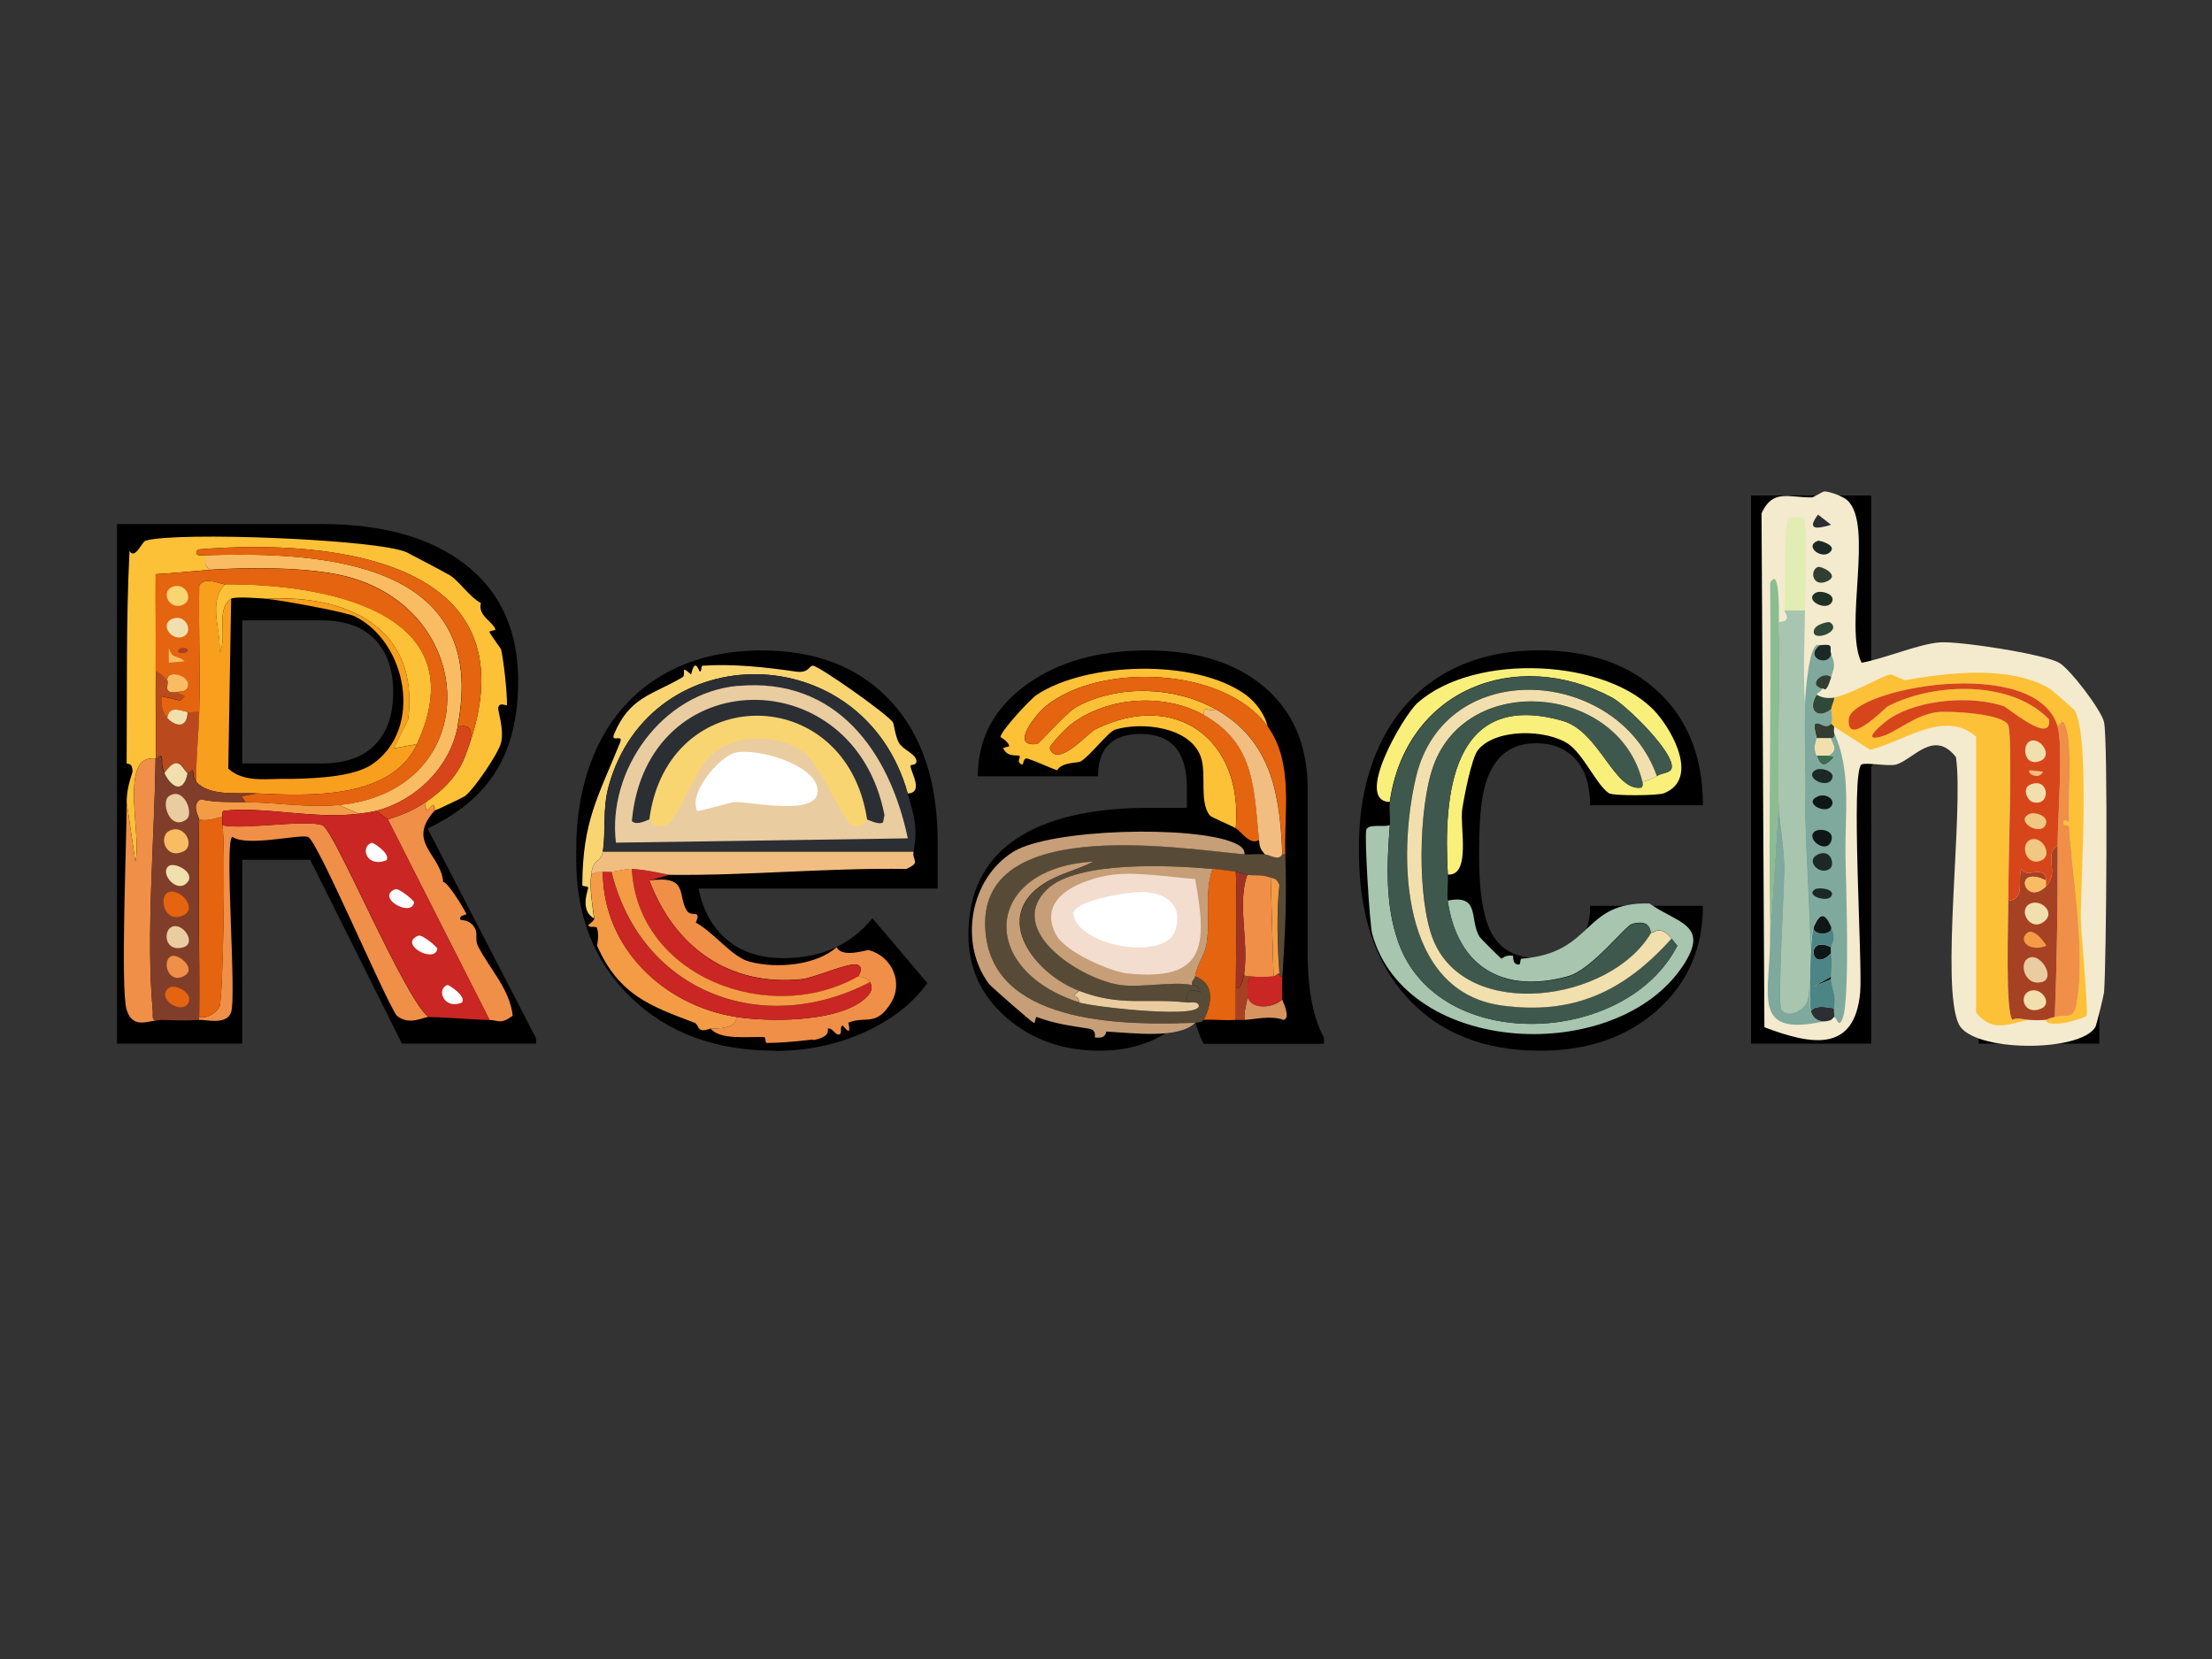 <?xml version="1.0" encoding="UTF-8"?>
<svg id="Layer_1" xmlns="http://www.w3.org/2000/svg" version="1.1" viewBox="0 0 200 150"><rect x="0" y="0" width="200" height="150" fill="#333333" stroke="none"/>
  <!-- Generator: Adobe Illustrator 29.1.0, SVG Export Plug-In . SVG Version: 2.1.0 Build 142)  -->
  <defs>
    <style>
      .st0 {
        fill: #f2bd80;
      }

      .st1 {
        fill: #3f584e;
      }

      .st2 {
        fill: #333e32;
      }

      .st3 {
        fill: #f1e0ad;
      }

      .st4 {
        fill: #7ea99c;
      }

      .st5 {
        fill: #e5640f;
      }

      .st6 {
        fill: #f0c881;
      }

      .st7 {
        fill: #4c8585;
      }

      .st8 {
        fill: #f2ddcf;
      }

      .st9 {
        fill: #fcc136;
      }

      .st10 {
        fill: #3c6c52;
      }

      .st11 {
        fill: #fff;
      }

      .st12 {
        fill: #fabc62;
      }

      .st13 {
        fill: #a03223;
      }

      .st14 {
        fill: #e1edb2;
      }

      .st15 {
        fill: #f9d571;
      }

      .st16 {
        fill: #a7c5af;
      }

      .st17 {
        fill: #eacca1;
      }

      .st18 {
        fill: #213024;
      }

      .st19 {
        fill: #304838;
      }

      .st20 {
        fill: #a74124;
      }

      .st21 {
        fill: #1b2826;
      }

      .st22 {
        fill: #d6461a;
      }

      .st23 {
        fill: #f4eace;
      }

      .st24 {
        fill: #f89f1e;
      }

      .st25 {
        fill: #f08f47;
      }

      .st26 {
        fill: #574b37;
      }

      .st27 {
        fill: #2b2f33;
      }

      .st28 {
        fill: #0f1618;
      }

      .st29 {
        fill: #8cbc92;
      }

      .st30 {
        fill: #f39c45;
      }

      .st31 {
        fill: #ba4a1d;
      }

      .st32 {
        fill: #ca2623;
      }

      .st33 {
        fill: #f9ef7b;
      }

      .st34 {
        fill: #803e2a;
      }

      .st35 {
        fill: #c69e77;
      }

      .st36 {
        fill: #d7945f;
      }
    </style>
  </defs>
  <g id="Reach">
    <g>
      <path d="M28.03,77.74h-6.13v16.62h-11.32v-46.98h18.49c5.57,0,9.93,1.24,13.07,3.71,3.14,2.47,4.71,5.96,4.71,10.48,0,3.27-.66,5.97-1.98,8.12-1.32,2.15-3.39,3.89-6.21,5.22l9.81,18.97v.48h-12.13l-8.29-16.62ZM21.9,69.03h7.16c2.15,0,3.77-.57,4.86-1.7s1.63-2.71,1.63-4.74-.55-3.62-1.65-4.77c-1.1-1.15-2.71-1.73-4.84-1.73h-7.16v12.94Z"/>
      <path d="M70.07,95c-5.36,0-9.69-1.6-13-4.79s-4.97-7.35-4.97-12.47v-.9c0-3.57.66-6.72,1.98-9.45,1.32-2.73,3.25-4.84,5.79-6.34,2.54-1.49,5.55-2.24,9.03-2.24,4.9,0,8.78,1.52,11.62,4.57s4.26,7.29,4.26,12.73v4.23h-21.62c.39,1.96,1.24,3.5,2.55,4.61,1.31,1.12,3.01,1.68,5.1,1.68,3.44,0,6.13-1.2,8.07-3.61l4.97,5.87c-1.36,1.87-3.28,3.36-5.76,4.47-2.48,1.11-5.16,1.66-8.02,1.66ZM68.84,67.19c-3.18,0-5.08,2.11-5.68,6.32h10.97v-.84c.04-1.74-.4-3.09-1.32-4.05-.93-.96-2.25-1.44-3.97-1.44Z"/>
      <path d="M108.82,94.36c-.39-.71-.73-1.75-1.03-3.13-2,2.52-4.8,3.77-8.39,3.77-3.29,0-6.09-.99-8.39-2.98-2.3-1.99-3.45-4.49-3.45-7.5,0-3.79,1.4-6.65,4.19-8.58,2.8-1.94,6.86-2.9,12.2-2.9h3.36v-1.85c0-3.22-1.39-4.83-4.16-4.83-2.58,0-3.87,1.28-3.87,3.83h-10.87c0-3.37,1.44-6.11,4.31-8.22,2.87-2.11,6.53-3.16,10.99-3.16s7.97,1.09,10.55,3.26,3.9,5.15,3.97,8.94v15.46c.04,3.2.54,5.66,1.48,7.36v.55h-10.87ZM102.01,87.26c1.36,0,2.48-.29,3.37-.87s1.53-1.24,1.92-1.97v-5.58h-3.16c-3.79,0-5.68,1.7-5.68,5.1,0,.99.33,1.79,1,2.4.67.61,1.52.92,2.55.92Z"/>
      <path d="M138.99,86.61c1.53,0,2.71-.41,3.55-1.24.84-.83,1.25-1.98,1.23-3.47h10.2c0,3.83-1.37,6.97-4.11,9.42-2.74,2.45-6.28,3.68-10.6,3.68-5.08,0-9.08-1.59-12-4.77-2.93-3.18-4.39-7.59-4.39-13.23v-.45c0-3.53.65-6.64,1.95-9.34,1.3-2.7,3.18-4.77,5.63-6.23,2.45-1.45,5.36-2.18,8.71-2.18,4.54,0,8.14,1.26,10.81,3.78,2.67,2.52,4,5.93,4,10.23h-10.2c0-1.81-.44-3.19-1.32-4.16s-2.06-1.45-3.55-1.45c-2.82,0-4.46,1.8-4.94,5.39-.15,1.14-.23,2.71-.23,4.71,0,3.51.42,5.94,1.26,7.29.84,1.35,2.17,2.03,4,2.03Z"/>
      <path d="M169.19,63.19c2.32-2.92,5.29-4.39,8.91-4.39,3.85,0,6.75,1.14,8.71,3.42,1.96,2.28,2.96,5.65,3,10.1v22.04h-10.91v-21.78c0-1.85-.38-3.21-1.13-4.08-.75-.87-2.03-1.31-3.84-1.31-2.24,0-3.82.71-4.74,2.13v25.04h-10.87v-49.56h10.87v18.39Z"/>
    </g>
    <g id="Generative_Object">
      <path class="st9" d="M39.28,73.31s.08-.52-.13-.53c-.18,0-.74,1.22-.66-.26,1.65-1.12,3.02-2.5,3.68-4.46,6.47-17.26-11.72-19.43-24.29-18.38-.5.74.64.49.66.53.17.35-.31.89.53,1.31-1.66.11-3.32.31-4.99.39-.03,2.93.04,5.87,0,8.8-.03,2.62.03,5.26,0,7.88-3.4-.51-1.22,6.93-1.84,9.32l-.79-5.38c0-1.41.52-2.6.53-2.76,0-.94-.53-.6-.53-.79.05-6.39-.06-12.8.26-19.17.49.84,1.12-.82,1.44-.92,2.77-.85,21.07-.13,23.63,1.05.24.11,3.74,1.97,3.94,2.1.85.57,1.74,1.93,2.76,2.49-.29,1.13,1.04,1.64,1.31,2.36.06.15-.58.11-.53.26.07.21,1.03,1.48,1.05,1.58.25,1.13.54,3.84.53,4.99,0,.18-.67-.31-.79.26-.06.29.54,1.89.26,3.15-.21.94-2.45,4.24-3.28,4.86-.12.09-2.61,1.28-2.76,1.31Z"/>
      <path class="st16" d="M125.66,74.62c-.27,3.53-.44,7.22.79,10.63,3.65,10.11,20.57,9.32,25.2.26l-.53-.66c-1.06-1.31-1.58-.45-1.84-.53-.11-.03.05-1.26-1.71-.79-.62.17-3.65,4.14-5.78,4.73-5.9,1.64-10.04-.85-10.9-6.83,2.99-.6,1.93,1.7,2.89,3.28.07.12,1.85,1.89,1.97,1.97.05.03.31-.38,1.05-.26.05,0-.11.8.53.79.2,0,.06-.51.26-.53,6.62-.54,5.37-5.16,11.55-4.99,2.55,1.81,5.51,1.89,3.02,5.64-6.01,9.05-25.03,8.19-28.09-2.89-.23-.81-.73-9.03-.53-9.45.25-.53,1.62-.17,2.1-.39Z"/>
      <path class="st33" d="M130.91,79.09c-.41-7.07.26-16.8,10.37-13.92,3.35.95,4.66,6.39,7.09,6.04.22-.03.11-.52.13-.53.47-.12.91-.25,1.31-.53s1.17-.24,1.31-.66c.45-1.29-4.08-5.74-5.38-6.43-8.78-4.64-18.64-.66-20.09,9.45-3.26-.09,1.22-7.78,2.49-8.93,5.22-4.68,17.38-4.01,21.66.92,1.53,1.77,3.77,5.95.66,7.22-.55.23-4.61.25-4.99,0-1.12-.75-2.29-3.52-3.68-4.46-1.93-1.31-6.5-1.44-8.14.53-.6.72-1.28,4.3-1.44,5.38-.24,1.55.83,6.02-1.31,5.91Z"/>
      <path class="st15" d="M82.07,71.74c-3.99-14.21-23.28-14.31-27.04-.66-.58,2.09-.24,4.11-.53,5.91-.19,1.15-.86.47-1.05,2.1-.15,1.33.09,2.64.26,3.94-1.33-.7-.52-2.6-.53-2.76,0-.2-.53-.07-.53-.26.03-5.78,1.41-7.91,3.41-12.86.35-.87-.89.08-.53-.79,1.41-3.37,3.47-3.53,6.17-5.12.42-.25-.32-1.23.79-.26.37-1.65.71-.25.79-.26.21-.02.06-.51.26-.53,2.75-.19,5.74.14,8.4.53,1.23.18,1.22-.58,1.58-.53.62.09,6.53,4.23,7.22,5.12.06.08.23,1.32.53,1.84.37.64,1.47.99,1.58,1.58.1.54-.55.34-.53.53.07.65,1.22,2.41-.26,2.49Z"/>
      <g>
        <path class="st1" d="M149.81,70.16c-3.45-9.8-19.17-11.04-21.79.13-1.66,7.07-1.46,19.34,7.75,20.61,6.55.9,11.11-1.31,15.36-6.04l.53.66c-4.64,9.06-21.56,9.85-25.2-.26-1.23-3.41-1.06-7.1-.79-10.63.05-.67-.09-1.46,0-2.1,1.45-10.11,11.31-14.09,20.09-9.45,1.31.69,5.83,5.15,5.38,6.43-.14.41-.92.38-1.31.66Z"/>
        <path class="st1" d="M148.5,70.69s.09.49-.13.53c-2.43.36-3.74-5.08-7.09-6.04-10.11-2.88-10.78,6.85-10.37,13.92.04.75-.1,1.66,0,2.36.86,5.98,4.99,8.47,10.9,6.83,2.12-.59,5.16-4.56,5.78-4.73,1.75-.47,1.6.76,1.71.79-3.71,6.27-16.68,8.07-19.69.66-1.5-3.69-1.35-12.01,0-15.75,3.11-8.61,16.82-7.3,18.9,1.44Z"/>
        <path class="st3" d="M149.81,70.16c-.4.28-.84.4-1.31.53-2.09-8.74-15.79-10.06-18.9-1.44-1.35,3.74-1.5,12.07,0,15.75,3.02,7.41,15.98,5.62,19.69-.66.26.07.78-.79,1.84.53-4.25,4.73-8.81,6.94-15.36,6.04-9.21-1.27-9.4-13.54-7.75-20.61,2.62-11.17,18.34-9.93,21.79-.13Z"/>
      </g>
      <g>
        <path class="st25" d="M38.75,91.95c-.45,0-1.77.82-2.89-.13-1.21-1.78-7.16-15.85-8.01-16.15-.79-.27-5.49.92-6.83,0-.78.15.4,14.44-.13,15.88-.43,1.17-2.31.62-2.89.66v-.26c.67.2,1.59-.38,1.84-.92.34-.75.56-15.03.26-16.41,1.95.42,7.58-.56,9.06,0,1.06.4,7.42,15.71,9.58,17.33Z"/>
        <path class="st25" d="M14.07,68.59c-.08,6.98-.88,16.02-.26,22.71.07.72-.25,1.04.79.92-1.08-.03-2.57.96-3.15-.92s.02-15.61,0-18.77l.79,5.38c.62-2.39-1.56-9.83,1.84-9.32Z"/>
        <path class="st25" d="M39.28,73.31c-2.56,2.88.58,3.89.79,6.43.37.01,1.57,1.88,2.1,2.89.05.1-.74.11-.53.53.04.07.85-.08,1.31.79.26.49-.02,1.03.26,1.58,1.07,2.1,2.86,3.85,3.15,6.3-1.1.83-1.29.41-2.1.39l-9.19-18.12c1.28-.43,2.29-.81,3.41-1.58-.09,1.49.47.26.66.26.21,0,.1.53.13.53Z"/>
        <path class="st12" d="M41.38,65.7c-.73,3.7-3.75,6.66-7.35,7.61-.45.12-1.1.2-1.58.26l-1.84-.79c13.27-1.25,12.82-17.83.39-20.74-3.29-.77-8.53-.76-11.95-.53-.83-.43-.36-.96-.53-1.31,10.72-.35,25.81.57,22.84,15.49Z"/>
        <path class="st5" d="M42.17,68.06c.34-1.02,1.03-2.74-.79-2.36,2.96-14.92-12.12-15.84-22.84-15.49-.02-.04-1.15.21-.66-.53,12.56-1.05,30.76,1.12,24.29,18.38Z"/>
        <path class="st31" d="M15.12,61.5c.23.33-.57,1.33,1.05,1.05-.13.28.4.22.53.39l-.39.39-1.71-.39c-.05.67.06,1.46.53,1.97.74.81,1.82.97,1.84-.53.33.05.71-.04,1.05,0-.05,2.11-.31,4.19-.26,6.3-.45-.49-.13-.77-.39-1.05-.02-.02-.26.36-.39.26-.49-.36-.79-1.85-2.1,0-.37-.75-.14-1.15-.26-1.44-.13-.32-.28.17-.53.13.03-2.62-.03-5.26,0-7.88.3-.07.93.62,1.05.79Z"/>
        <path class="st22" d="M42.17,68.06c-.65,1.96-2.02,3.34-3.68,4.46-1.13.77-2.14,1.15-3.41,1.58l-1.05-.79c3.6-.96,6.62-3.92,7.35-7.61,1.82-.37,1.13,1.34.79,2.36Z"/>
        <path class="st5" d="M20.11,74.62c.3,1.38.08,15.66-.26,16.41-.25.54-1.17,1.12-1.84.92.06-5.95-.13-11.9,0-17.85.77.16,1.39-.1,2.1-.26.03.25-.05.55,0,.79Z"/>
        <path class="st30" d="M22.21,72.52c2.75.04,5.64.52,8.4.26l1.84.79c-3.94.53-8.82-.7-12.21-.26-.22.03-.1.52-.13.53-.71.16-1.33.42-2.1.26,0-.22-.76-1.34.13-1.84,1.35.32,2.7.24,4.07.26Z"/>
        <g>
          <path class="st32" d="M32.45,73.57c.47-.06,1.13-.14,1.58-.26l1.05.79,9.19,18.12c-1.8-.03-3.7-.24-5.51-.26-2.16-1.62-8.52-16.92-9.58-17.33-1.48-.56-7.1.42-9.06,0-.05-.24.03-.54,0-.79.03,0-.09-.5.13-.53,3.38-.44,8.27.8,12.21.26Z"/>
          <path class="st11" d="M37.83,84.6c.35-.14,1.73,1.05,1.71,1.18-.21,1.41-3.6-.44-1.71-1.18Z"/>
          <path class="st11" d="M35.73,80.4c.34-.14,1.73,1.05,1.71,1.18-.21,1.43-3.52-.44-1.71-1.18Z"/>
          <path class="st11" d="M33.63,76.2c.1-.03,1.73,1,1.31,1.58-1.82.72-2.42-1.25-1.31-1.58Z"/>
          <path class="st11" d="M40.46,89.06c.1-.03,1.73,1,1.31,1.58-1.62.7-2.37-1.22-1.31-1.58Z"/>
        </g>
        <path class="st24" d="M20.38,52.83c-1.64,1.6-.36,4.1-.53,6.17.75-1.36-.41-3.88,1.05-4.86l-.26,15.36c1.46,1.31,3.54.88,5.38.92.06,0,.47,0,.53,0,2.29-.05,5.5-.23,7.09-1.31,4.67-3.18,3.16-11.07-1.58-13.39-.77-.38-6.75-1.48-8.01-1.58,7.3-.4,13.89,2.56,12.86,10.9l-1.31,2.63,2.1-.39c-2.31,5.02-9.78,4.68-14.44,4.46-1.99-.09-4.31.26-5.51-1.05-.05-2.11.21-4.19.26-6.3.09-3.8-.06-7.62,0-11.42.4-.91,2.02-.13,2.36-.13Z"/>
        <g>
          <path class="st34" d="M14.86,69.9c.7,1.44,1.77,1.81,2.1,0,.13.1.38-.28.39-.26.26.28-.06.56.39,1.05,1.21,1.31,3.53.96,5.51,1.05l-1.44.26.39.53c-1.37-.02-2.72.05-4.07-.26-.9.49-.13,1.62-.13,1.84-.13,5.95.06,11.9,0,17.85v.26c-1.09.07-2.31.03-3.41,0-1.04.12-.72-.2-.79-.92-.62-6.69.18-15.74.26-22.71.25.04.39-.45.53-.13.12.29-.1.69.26,1.44Z"/>
          <g>
            <path class="st17" d="M15.26,72c1.33-.96,2.34,1.56,1.58,2.1-1.49,1.06-2.31-1.58-1.58-2.1Z"/>
            <path class="st5" d="M15.26,80.66c1.05-.36,2.64,1.49,1.31,2.1-1.74.8-2.28-1.77-1.31-2.1Z"/>
            <path class="st12" d="M15.26,75.15c1.38-.78,2.45,1.31,1.31,1.84-1.61.74-2.23-1.32-1.31-1.84Z"/>
            <path class="st3" d="M16.96,69.9c-.33,1.81-1.4,1.44-2.1,0,1.31-1.85,1.61-.36,2.1,0Z"/>
            <path class="st17" d="M15.52,83.81c1-.47,2.3,1.47,1.05,1.84-1.65.49-1.86-1.46-1.05-1.84Z"/>
            <path class="st3" d="M15.26,78.3c.53-.39,2.39.57,1.71,1.44-.92,1.17-2.6-.79-1.71-1.44Z"/>
            <path class="st25" d="M15.52,86.44c.64-.23,2.37,1.21,1.05,1.84-1.43.68-1.96-1.51-1.05-1.84Z"/>
            <path class="st5" d="M15.26,89.33c.61-.46,2.37.56,1.71,1.44-.71.95-2.86-.57-1.71-1.44Z"/>
          </g>
        </g>
        <path class="st9" d="M37.7,67.27l-2.1.39,1.31-2.63c1.03-8.33-5.56-11.29-12.86-10.9-.48-.04-2.83-.21-3.15,0-1.46.97-.3,3.5-1.05,4.86.16-2.07-1.11-4.57.53-6.17,8.4-.06,22.96,2.22,17.33,14.44Z"/>
        <g>
          <path class="st5" d="M30.61,72.79c-2.77.26-5.65-.22-8.4-.26l-.39-.53,1.44-.26c4.66.22,12.13.56,14.44-4.46,5.63-12.22-8.92-14.5-17.33-14.44-.35,0-1.96-.78-2.36.13-.06,3.8.09,7.62,0,11.42-.34-.04-.72.05-1.05,0-.61-.1-1.63-.68-1.84.53-.47-.51-.58-1.3-.53-1.97l1.71.39.39-.39c-.13-.17-.65-.12-.53-.39.02-.04.64.02.79-.39.47-1.04-1.89-1.72-1.84-.66-.12-.16-.75-.86-1.05-.79.04-2.93-.03-5.86,0-8.8,1.66-.09,3.33-.28,4.99-.39,3.42-.24,8.65-.25,11.95.53,12.42,2.91,12.88,19.49-.39,20.74Z"/>
          <g>
            <path class="st15" d="M15.52,53.09c1.21-.57,2.06,1.09,1.05,1.58-1.21.57-2.06-1.09-1.05-1.58Z"/>
            <path class="st12" d="M16.17,62.55c-1.62.28-.82-.73-1.05-1.05-.05-1.07,2.31-.38,1.84.66-.15.42-.77.35-.79.39Z"/>
            <path class="st3" d="M15.52,55.98c1.23-.58,2.05,1.13,1.05,1.58s-2.16-1.05-1.05-1.58Z"/>
            <path class="st3" d="M16.96,64.38c-.01,1.5-1.1,1.34-1.84.53.2-1.2,1.23-.63,1.84-.53Z"/>
            <path class="st12" d="M15.26,58.61c.44,1.11.63.49,1.44,1.18l-1.44.13v-1.31Z"/>
            <path class="st20" d="M16.31,58.61c.09-.06.58-.04.66.13.2.44-1.5.44-.66-.13Z"/>
          </g>
        </g>
      </g>
      <g>
        <path class="st25" d="M64.22,93c.8,0,2.39-.02,2.36-1.05,3,.46,8.62.43,11.16-1.31.69-.47,1.36-1.1.92-1.84-.3-.49-1.01-.48-1.05-.53-.04-.04.62-.8-.13-1.05-.71-.23-3.87,1.2-4.99,1.31-6.58.68-11.53-2.93-13.78-8.93,3.63-.47,2.49,1.36,3.41,2.76.39.59,1.34-.17.79,1.05,1.74.99,3.3,3.14,4.86,3.54,2.56.67,6.06.3,7.88-1.31.49,1.02,2.73.22,2.89.26,2.13.57,3.19,2.97,1.97,4.86-1.35,2.09-2.22,1.06-3.81,1.71.35,1.49-.44.23-.53.26-.27.09,0,.68-.26.79-.39.15-.55-.57-1.05-.53-.1,0,.41.73-1.31,1.05-.06.01.17-.1-.53,0-.86.12-2.81.27-3.68.26-.2,0-.06-.52-.26-.53-1.53-.06-3.97.29-4.86-.79Z"/>
        <path class="st32" d="M60.55,79.09l-1.84.53c2.26,6,7.21,9.61,13.78,8.93,1.11-.12,4.28-1.55,4.99-1.31.75.25.09,1.01.13,1.05-8.04,4.57-19.98.02-20.48-9.71,1.38.04,3.22.52,3.41.53Z"/>
        <path class="st30" d="M54.51,78.82c-.01,6.84,5.49,12.11,12.08,13.13.03,1.03-1.56,1.06-2.36,1.05-1.3.48-.96-.34-1.44-.53-3.85-1.46-6.83-2.45-8.8-6.96-.03-.07.21-.8,0-1.58-.07-.26-.74,0-.79-.26-.02-.09.56-.39.53-.66-.18-1.3-.42-2.61-.26-3.94.39-.33.67-.2,1.05-.26Z"/>
        <path class="st32" d="M55.29,78.82c2.65,10.87,13.65,15.06,23.37,9.98.44.73-.23,1.37-.92,1.84-2.54,1.75-8.16,1.77-11.16,1.31-6.59-1.01-12.09-6.29-12.08-13.13.25-.04.53.03.79,0Z"/>
        <path class="st30" d="M57.13,78.56c.5,9.74,12.44,14.28,20.48,9.71.04.04.75.03,1.05.53-9.71,5.08-20.71.89-23.37-9.98.55-.06,1.27-.28,1.84-.26Z"/>
        <g>
          <path class="st0" d="M82.6,76.99c-.16.85.73.95-.66,1.58-7.11-.12-14.31.61-21.4.53-.19,0-2.04-.48-3.41-.53-.57-.02-1.29.2-1.84.26-.25.03-.54-.04-.79,0-.38.07-.66-.06-1.05.26.19-1.63.87-.95,1.05-2.1h28.09Z"/>
          <g>
            <path class="st27" d="M82.07,71.74c.57,2.03.94,3.09.53,5.25h-28.09c.29-1.79-.05-3.82.53-5.91,3.77-13.65,23.05-13.55,27.04.66Z"/>
            <g>
              <path class="st17" d="M66.72,62.02c8.9-.81,13.71,5.93,15.36,13.78l-26.39.39c-.79-6.47,4.1-13.55,11.03-14.18Z"/>
              <path class="st15" d="M78.4,74.1c-.08.01-.37.9-1.44.53-.36-.13-2.92-5.28-3.81-6.17-1.99-1.99-5.75-2.23-8.27-.66-2.16,1.35-3.46,6.48-4.73,6.83-1.15.31-1.37-.51-1.44-.53,1.62-12.54,17.82-12.5,19.69,0Z"/>
              <path class="st27" d="M78.4,74.1c-1.88-12.5-18.07-12.54-19.69,0-.09-.02-1.17.62-1.58.13,1.32-14.46,20.14-14.57,22.84-.53l-.13.66c-.41.26-1.37-.27-1.44-.26Z"/>
              <path class="st11" d="M66.45,68.06c2.1-.48,7.62,1.18,7.48,3.54-.13,2.19-5.93.9-7.48.92-.34,0-3.27.88-3.41.79-.84-1.66,2.1-4.95,3.41-5.25Z"/>
            </g>
          </g>
        </g>
      </g>
      <g>
        <path class="st23" d="M164.91,44.43c.59,0,1.76.48,2.1.79,2.45,2.16-.33,11.49,1.31,14.7,2.01-.35,5.18-1.71,7.09-1.84,1.77-.12,9.35,1.05,10.76,1.84.97.54,3.82,4.26,4.07,5.38.36,1.6.21,21.85,0,24.42-.02.25-.69,3-.79,3.15-1.41,2.31-11.1,2.27-12.34-.26-1.68-3.45.45-19.28-.26-24.15-1.97-2.56-3.86.19-5.38.66-.65.2-2.74-.21-3.15,0-1.03.54.1,18.08-.13,20.61-.51,5.54-4.49,4.72-8.66,3.15l-.26-46.47c1.03-2.25,2.46-1.4,4.59-1.44.06,0,.99-.53,1.05-.53Z"/>
        <g>
          <path class="st9" d="M184.99,92.21s.32-.17.79-.26c1.5-.28,1.78.4,2.1-1.97.6-4.52-.56-11.1-.79-15.23-.01-.2-.51-.06-.53-.26-.04-.73.54.06.53-.26-.13-2.21.3-6.53-.26-8.4-.22-.72-.35-.77-.79-.13-1.94-6.6-18.72-3.44-18.9-.66-.17,2.6,3.27-1.04,3.54-1.18,4.2-2.17,11.17-2.37,14.57,1.18.29,2.37-3.74-1.07-4.07-1.18-2.93-1.01-7.61-.63-10.24,1.05-.52.34-2.86,2.2-.92,1.71,1.36-.34,3.07-1.99,5.12-2.23,1.04-.12,6,.08,6.43,1.18s-.03,13.52,0,15.88c.02,1.65-.3,10.18.39,10.76.32-.24,1.01-.04,1.44,0-1.92.41-3.29,1.14-4.73-.66v-24.94c-2.82-2.53-6.65.49-9.58,1.18l-3.28-2.1-.26-.26c.24-.32,0-1.25,0-1.31.04-.47.28-.62.26-1.05,1.64-.32,4.24-1.91,5.12-2.1.07-.02,1.24.54,1.31.53,3.82-.67,9.5-1.4,13.13.79.13.08,2.16,1.84,2.23,1.97,1.37,2.47.55,15.01.53,18.64,0,1.22.71,8.52.53,8.93-.08.19-3.42,1.29-3.68.39Z"/>
          <path class="st25" d="M185.78,91.95c.21-5.16.28-10.32.26-15.49,0-2.38.53-8.98,0-10.76.44-.64.57-.58.79.13.57,1.87.13,6.19.26,8.4.02.32-.57-.47-.53.26.01.2.51.06.53.26.23,4.12,1.39,10.71.79,15.23-.32,2.37-.6,1.69-2.1,1.97Z"/>
          <g>
            <g>
              <path class="st16" d="M163.2,55.2c-.03,2.8-.19,5.59,0,8.4-.13,2.9.06,5.7,0,8.8-.09,4.69.86,13.94.26,17.85-.17,1.12-1.81,1.84-2.36,1.05-.37-.54.3-11.3.26-13.13s-.49-4.06-.53-5.91c-.1-5.32.19-10.7,0-16.02,1.28-.08.51-.79.53-1.05h1.84Z"/>
              <path class="st29" d="M160.84,56.25c.19,5.32-.1,10.69,0,16.02l-.79,12.34c-.16-10.62.12-21.27,0-31.9.93-1.72.78,3.27.79,3.54Z"/>
              <path class="st14" d="M163.2,55.2h-1.84c.08-1.29-.11-8.08.39-8.4.06-.04,1.26-.04,1.31,0,.41.29.14,7.43.13,8.4Z"/>
              <path class="st2" d="M164.38,51.26c.28-.1,2.09.75.79,1.31s-1.58-1.03-.79-1.31Z"/>
              <path class="st18" d="M164.12,53.62c.49-.33,2.05.14,1.44.92-.54.7-2.42-.27-1.44-.92Z"/>
              <path class="st27" d="M164.38,46.53l1.18.92c-1.2.35-2.29.55-1.18-.92Z"/>
              <path class="st21" d="M164.38,48.89c.12-.04,1.59.36,1.18.92-.69.95-2.56-.42-1.18-.92Z"/>
              <path class="st19" d="M165.43,56.25c1.22.79-1.38,1.77-1.44.92-.06-.74,1.37-.97,1.44-.92Z"/>
              <path class="st28" d="M165.57,85.65c.01.17-.01.35,0,.53-1.86,1.99-2.39-1.74,0-.53Z"/>
              <path class="st28" d="M165.57,88.28c0,.09,0,.18,0,.26l-1.58.66,1.58-.92Z"/>
              <g>
                <path class="st4" d="M164.51,58.35c-1.43,1.14.81,2.02,1.05.79.4,1,.3,1.12,0,2.1-.73-.66-2.21.72-.79,1.05-.2.35-.31.18-.53.53-.88,1.42.09,2.27,1.31,1.31,0,.07.24.99,0,1.31-.58.57-.99-.2-1.44,0-.21.09.14,1.25.13,1.31-.06.65-.33.62,0,1.58.39,1.14.81,1.01,1.58.13l-.53-.13c1.05-.6.27-1.09.26-1.58,0-.03.4.05.26-.53,1.6,3.42,1,7.31,1.05,11.16.03,2.09.44,12.98-.26,14.7-.4.98-.45-.08-.79-.13.06-.1-.05-.56,0-.79.25-1.2-.28-1.94-.26-2.63,0-.09,0-.18,0-.26.02-.83.07-1.21,0-2.1-.01-.17.01-.35,0-.53-.02-.3.52-.66,0-1.84-.58-1.31-1-1.31-1.58,0-.32.73-.47,6.85-.26,7.61.23.85,1.05,1.12,1.84.79-7.52,1.86-5.43-2.23-5.51-7.61l.79-12.34c.03,1.85.48,4.05.53,5.91s-.64,12.59-.26,13.13c.55.79,2.19.07,2.36-1.05.6-3.91-.35-13.16-.26-17.85.06-3.09-.13-5.9,0-8.8.05-1.1.39-5.77,1.31-5.25Z"/>
                <g>
                  <path class="st19" d="M165.83,63.07c.01.43-.22.58-.26,1.05-1.22.96-2.2.11-1.31-1.31.46.29,1.06.36,1.58.26Z"/>
                  <path class="st27" d="M165.83,91.16c-.05.23.06.69,0,.79-.01.02-.25.26-.26.26-.79.33-1.61.06-1.84-.79.35-.56,1.33-.38,2.1-.26Z"/>
                  <path class="st2" d="M165.57,65.43l.26.26c.02.17-.04.38,0,.53.14.58-.26.5-.26.53h-1.31c0-.07-.34-1.22-.13-1.31.45-.2.86.57,1.44,0Z"/>
                  <path class="st21" d="M165.57,59.13c-.24,1.23-2.48.36-1.05-.79,1.45-.17.83.24,1.05.79Z"/>
                  <path class="st2" d="M165.57,61.23c-.53,1.73-.67.84-.79,1.05-1.43-.33.06-1.71.79-1.05Z"/>
                  <path class="st7" d="M165.57,83.81c.52,1.18-.02,1.54,0,1.84-2.39-1.21-1.86,2.52,0,.53.07.89.02,1.27,0,2.1l-1.58.92,1.58-.66c-.02.68.51,1.42.26,2.63-.77-.12-1.75-.3-2.1.26-.2-.76-.06-6.88.26-7.61-.2.8,1.77.8,1.58,0Z"/>
                  <path class="st3" d="M165.57,66.75c.01.49.79.98-.26,1.58h-1.05c-.33-.96-.06-.93,0-1.58h1.31Z"/>
                  <path class="st28" d="M165.57,83.81c.2.8-1.77.8-1.58,0,.58-1.31,1-1.31,1.58,0Z"/>
                  <path class="st21" d="M164.38,77.25c1.19-.54,1.55.96,1.05,1.31-.91.64-2.26-.76-1.05-1.31Z"/>
                  <path class="st28" d="M164.12,75.15c.39-.26,1.83-.13,1.44.92-.46,1.22-2.39-.29-1.44-.92Z"/>
                  <path class="st21" d="M164.12,69.64c.49-.33,2.05.14,1.44.92-.54.7-2.42-.27-1.44-.92Z"/>
                  <path class="st28" d="M164.38,72c.74-.31,1.65.32,1.18.92-.56.73-2.58-.34-1.18-.92Z"/>
                  <path class="st21" d="M164.12,80.4c.34-.2,1.91-.03,1.44.66-.37.55-2.39-.09-1.44-.66Z"/>
                  <path class="st10" d="M165.3,68.32l.53.13c-.77.87-1.18,1.01-1.58-.13h1.05Z"/>
                </g>
              </g>
            </g>
            <g>
              <g>
                <path class="st20" d="M186.04,76.46c.02,5.17-.05,10.33-.26,15.49-.47.09-.75.26-.79.26-.47.04-1.11.04-1.58,0-.43-.04-1.12-.24-1.44,0-.69-.58-.37-9.12-.39-10.76,1.6-.17.8-1.84,1.18-2.89.35.95,2.23-.49,2.23,1.05-3.07-1.49-1.94,2.43,0,.53,1.27-1.25-.26-2.94,1.05-3.68Z"/>
                <g>
                  <path class="st17" d="M183.29,86.7c1.09-.82,2.69,1.76,1.31,2.1-1.48.36-2.04-1.56-1.31-2.1Z"/>
                  <path class="st3" d="M183.55,81.71c.95-.45,2.31.74,1.31,1.58-1.27,1.06-2.48-1.02-1.31-1.58Z"/>
                  <path class="st3" d="M183.55,89.59c1.04-.35,2.03,1.12,1.05,1.58-1.58.74-2.17-1.19-1.05-1.58Z"/>
                  <path class="st12" d="M184.99,79.61v.53c-1.94,1.91-3.07-2.01,0-.53Z"/>
                  <path class="st30" d="M183.29,84.34c.63-.52,1.81,1.14,1.71,1.18-1.5.6-2.56-.48-1.71-1.18Z"/>
                </g>
              </g>
              <g>
                <path class="st22" d="M186.04,65.7c.53,1.78,0,8.38,0,10.76-1.31.74.22,2.43-1.05,3.68v-.53c0-1.54-1.88-.1-2.23-1.05-.38,1.05.42,2.71-1.18,2.89-.03-2.37.42-14.82,0-15.88s-5.39-1.31-6.43-1.18c-2.05.25-3.76,1.89-5.12,2.23-1.94.49.39-1.37.92-1.71,2.63-1.68,7.31-2.06,10.24-1.05.33.11,4.36,3.55,4.07,1.18-3.4-3.55-10.37-3.35-14.57-1.18-.27.14-3.72,3.78-3.54,1.18.18-2.78,16.96-5.94,18.9.66Z"/>
                <g>
                  <path class="st6" d="M183.55,75.94c1.02-.48,2.11,1.33,1.05,1.84-1.37.65-2.01-1.39-1.05-1.84Z"/>
                  <path class="st3" d="M183.55,67.01c.98-.41,2.18,1.43.79,1.84s-1.52-1.53-.79-1.84Z"/>
                  <path class="st3" d="M183.55,70.95c1.76-.78,1.94,2.02.26,1.58-.49-.13-1.02-1.23-.26-1.58Z"/>
                  <path class="st6" d="M183.55,73.57c.41-.17,1.67.17,1.44.92-.38,1.25-2.99-.27-1.44-.92Z"/>
                  <path class="st0" d="M183.55,69.64l1.18.13c-.42.86-1.59.07-1.18-.13Z"/>
                </g>
              </g>
            </g>
          </g>
        </g>
      </g>
      <g>
        <path class="st26" d="M112.53,77.25c.33.03,1.2-.06,1.84,0,.5.04,1.23.63,1.58,0h.26c.14,4.13,0,6.94-.26,11.03-.22.03-.25-.06-.26-.26-.19-2.45-.27-5.56,0-8.01-.33-.63-.31-.45-.79-.66-.78-.33-1.43-.14-2.1-.26-.21-.04-.59-.19-1.05-.26-.64-.1-1.46-.2-2.1-.26-3.6-.34-12.26-.78-14.97,1.84l-.26-.53c1.44-.91,2.99-1.2,4.46-1.97-9.91.57-10.59,9.74-1.31,12.73,1.29.42,11.77,1.6,10.76.13-.27-.26-.71-.09-1.05-.13.03-1.27.4-1.24,1.31-.92-.41-.51-.1-.5-.79-.66-.13-.4.22-.5.26-.79,1.81.68,1.52,2.39.79,3.94-.04,0-.07.24-.79.26-5.86.21-17.79.35-18.9-7.75-1.53-11.16,17.21-8.04,23.37-7.48Z"/>
        <path class="st9" d="M114.63,65.7c-3.86-5.4-15.18-5.85-20.09-1.84-.79.64-3.34,3.72-.79,3.41.25-.03,2.58-2.83,3.68-3.41,3.74-1.99,8.82-1.79,12.47.26-.35.38-1.17-.5-1.05.53-3.6-2-8.62-1.68-11.95.79-.33.24-2.07,1.96-1.97,2.23.65,1.83,3.45-1.4,4.07-1.71,7.33-3.64,13.43.93,12.73,8.93-.47-.29-2.19-.96-2.36-1.18-.95-1.21-.27-3.76-.79-5.25-.95-2.76-5.36-3.22-7.75-2.49-.63.19-2.34,2.46-3.15,2.89-.24.13-1.69.04-2.1.79-.86-.32-1.76-.75-2.63-1.05-.48-.16-.39.58-.53.53-.63-.24-.06-.66-.26-.79-.17-.11-1.07.16-1.44-.66-.06-.14.58-.12.53-.26-.2-.51-.79-.73-.79-.79.02-.52,2.67-3.4,3.28-3.81,4.45-2.95,14.32-3.33,18.9,0,.87.63,1.77,1.8,1.97,2.89Z"/>
        <path class="st35" d="M112.53,77.25c-6.16-.56-24.9-3.68-23.37,7.48,1.11,8.09,13.04,7.95,18.9,7.75-1.51,1.5-5.76.9-8.01.79-.1,0,.06.68-1.05.53-.06,0,.21-.67-.53-.79-1.8-.29-2.98-.42-4.73-1.05-.15-.05-.12.59-.26.53-.25-.11-3.87-3.28-4.07-3.54-2.7-3.61-1.77-9.49,2.23-11.95,3.37-2.07,16.26-2.4,19.95-.79.4.17,1.02.5.92,1.05Z"/>
        <path class="st5" d="M114.63,65.7c2.37,3.31,1.45,7.75,1.58,11.55h-.26c-.21-5.41-.96-10.27-6.04-13.13-3.65-2.05-8.73-2.26-12.47-.26-1.09.58-3.43,3.38-3.68,3.41-2.55.3,0-2.77.79-3.41,4.9-4.01,16.23-3.56,20.09,1.84Z"/>
        <path class="st5" d="M108.85,64.65c4.65,2.59,4.52,6.68,4.99,11.29-.8.54-1.6-.74-2.1-1.05.7-7.99-5.4-12.57-12.73-8.93-.62.31-3.42,3.53-4.07,1.71-.1-.28,1.64-1.99,1.97-2.23,3.33-2.47,8.35-2.79,11.95-.79Z"/>
        <path class="st5" d="M111.74,78.82c.15,3.48,0,7.01,0,10.5v2.89c-.95.08-1.94-.05-2.89,0,.73-1.54,1.02-3.25-.79-3.94.16-1.11.88-1.87,1.05-3.02.33-2.15-.25-4.56.53-6.7.64.06,1.46.17,2.1.26Z"/>
        <path class="st0" d="M109.9,64.12c5.07,2.86,5.83,7.72,6.04,13.13-.35.63-1.08.04-1.58,0-.44-.55-.45-.62-.53-1.31-.47-4.61-.34-8.7-4.99-11.29-.12-1.03.7-.15,1.05-.53Z"/>
        <path class="st32" d="M115.94,88.28c-.05.69.01,1.41,0,2.1-.9.83-2.85.9-3.15-.26.07-.63-.18-1.26.26-1.84.54.07,1.55.06,2.1,0,.26-.03.29-.28.53-.26.02.2.04.29.26.26Z"/>
        <path class="st36" d="M115.94,90.38c0,.09.81,1.64.13,1.84-1.11-.41-2.42-.09-3.54,0-.1-.73.18-1.39.26-2.1.3,1.16,2.25,1.09,3.15.26Z"/>
        <path class="st20" d="M113.06,88.28c-.44.57-.19,1.21-.26,1.84-.08.71-.36,1.37-.26,2.1-.26.02-.53-.02-.79,0v-2.89c.51.23.73-1.1.79-1.58-.08.61.09.47.53.53Z"/>
        <path class="st26" d="M94.68,80.4c-3.85,3.73,3.1,8.2,6.7,8.66,1.83.24,4.84-.37,6.43,0,.68.16.38.14.79.66-.91-.32-1.28-.35-1.31.92-3.64-.42-5.89.41-9.71-1.05-4.05-1.55-7.95-6.67-3.15-9.71l.26.53Z"/>
        <path class="st25" d="M114.89,79.35l.26,8.93c-.55.06-1.56.07-2.1,0-.44-.06-.6.08-.53-.53.34-2.78-.66-6.21.26-8.66.67.12,1.32-.07,2.1.26Z"/>
        <path class="st35" d="M94.41,79.87c-4.8,3.05-.9,8.16,3.15,9.71-1,.76.01.14,0,1.05-9.28-2.99-8.6-12.16,1.31-12.73-1.47.77-3.03,1.06-4.46,1.97Z"/>
        <path class="st17" d="M107.28,90.64c.34.04.78-.12,1.05.13,1,1.47-9.48.28-10.76-.13.01-.91-1-.29,0-1.05,3.82,1.46,6.08.63,9.71,1.05Z"/>
        <path class="st13" d="M112.79,79.09c-.93,2.45.08,5.89-.26,8.66-.06.48-.28,1.81-.79,1.58,0-3.49.15-7.02,0-10.5.46.07.84.22,1.05.26Z"/>
        <path class="st30" d="M115.68,88.01c-.23-.01-.26.23-.53.26l-.26-8.93c.47.2.46.02.79.66-.27,2.45-.19,5.56,0,8.01Z"/>
        <g>
          <path class="st35" d="M109.64,78.56c-.77,2.14-.2,4.55-.53,6.7-.17,1.15-.89,1.91-1.05,3.02-.04.28-.39.39-.26.79-1.59-.37-4.61.24-6.43,0-3.6-.47-10.55-4.93-6.7-8.66,2.7-2.62,11.36-2.18,14.97-1.84Z"/>
          <g>
            <path class="st8" d="M100.58,79.09c2.11-.29,5.28.22,7.48.39,1.1,6.01.98,9.29-6.17,8.53-1.38-.15-5.57-1.87-6.43-3.54-1.79-3.46,2.52-5.02,5.12-5.38Z"/>
            <path class="st11" d="M103.47,80.66c2.1.11,3.55,1.27,2.76,3.54-.94,2.69-8.78,1.39-9.19-1.58.15-1.3,5.31-2.03,6.43-1.97Z"/>
          </g>
        </g>
      </g>
    </g>
  </g>
</svg>